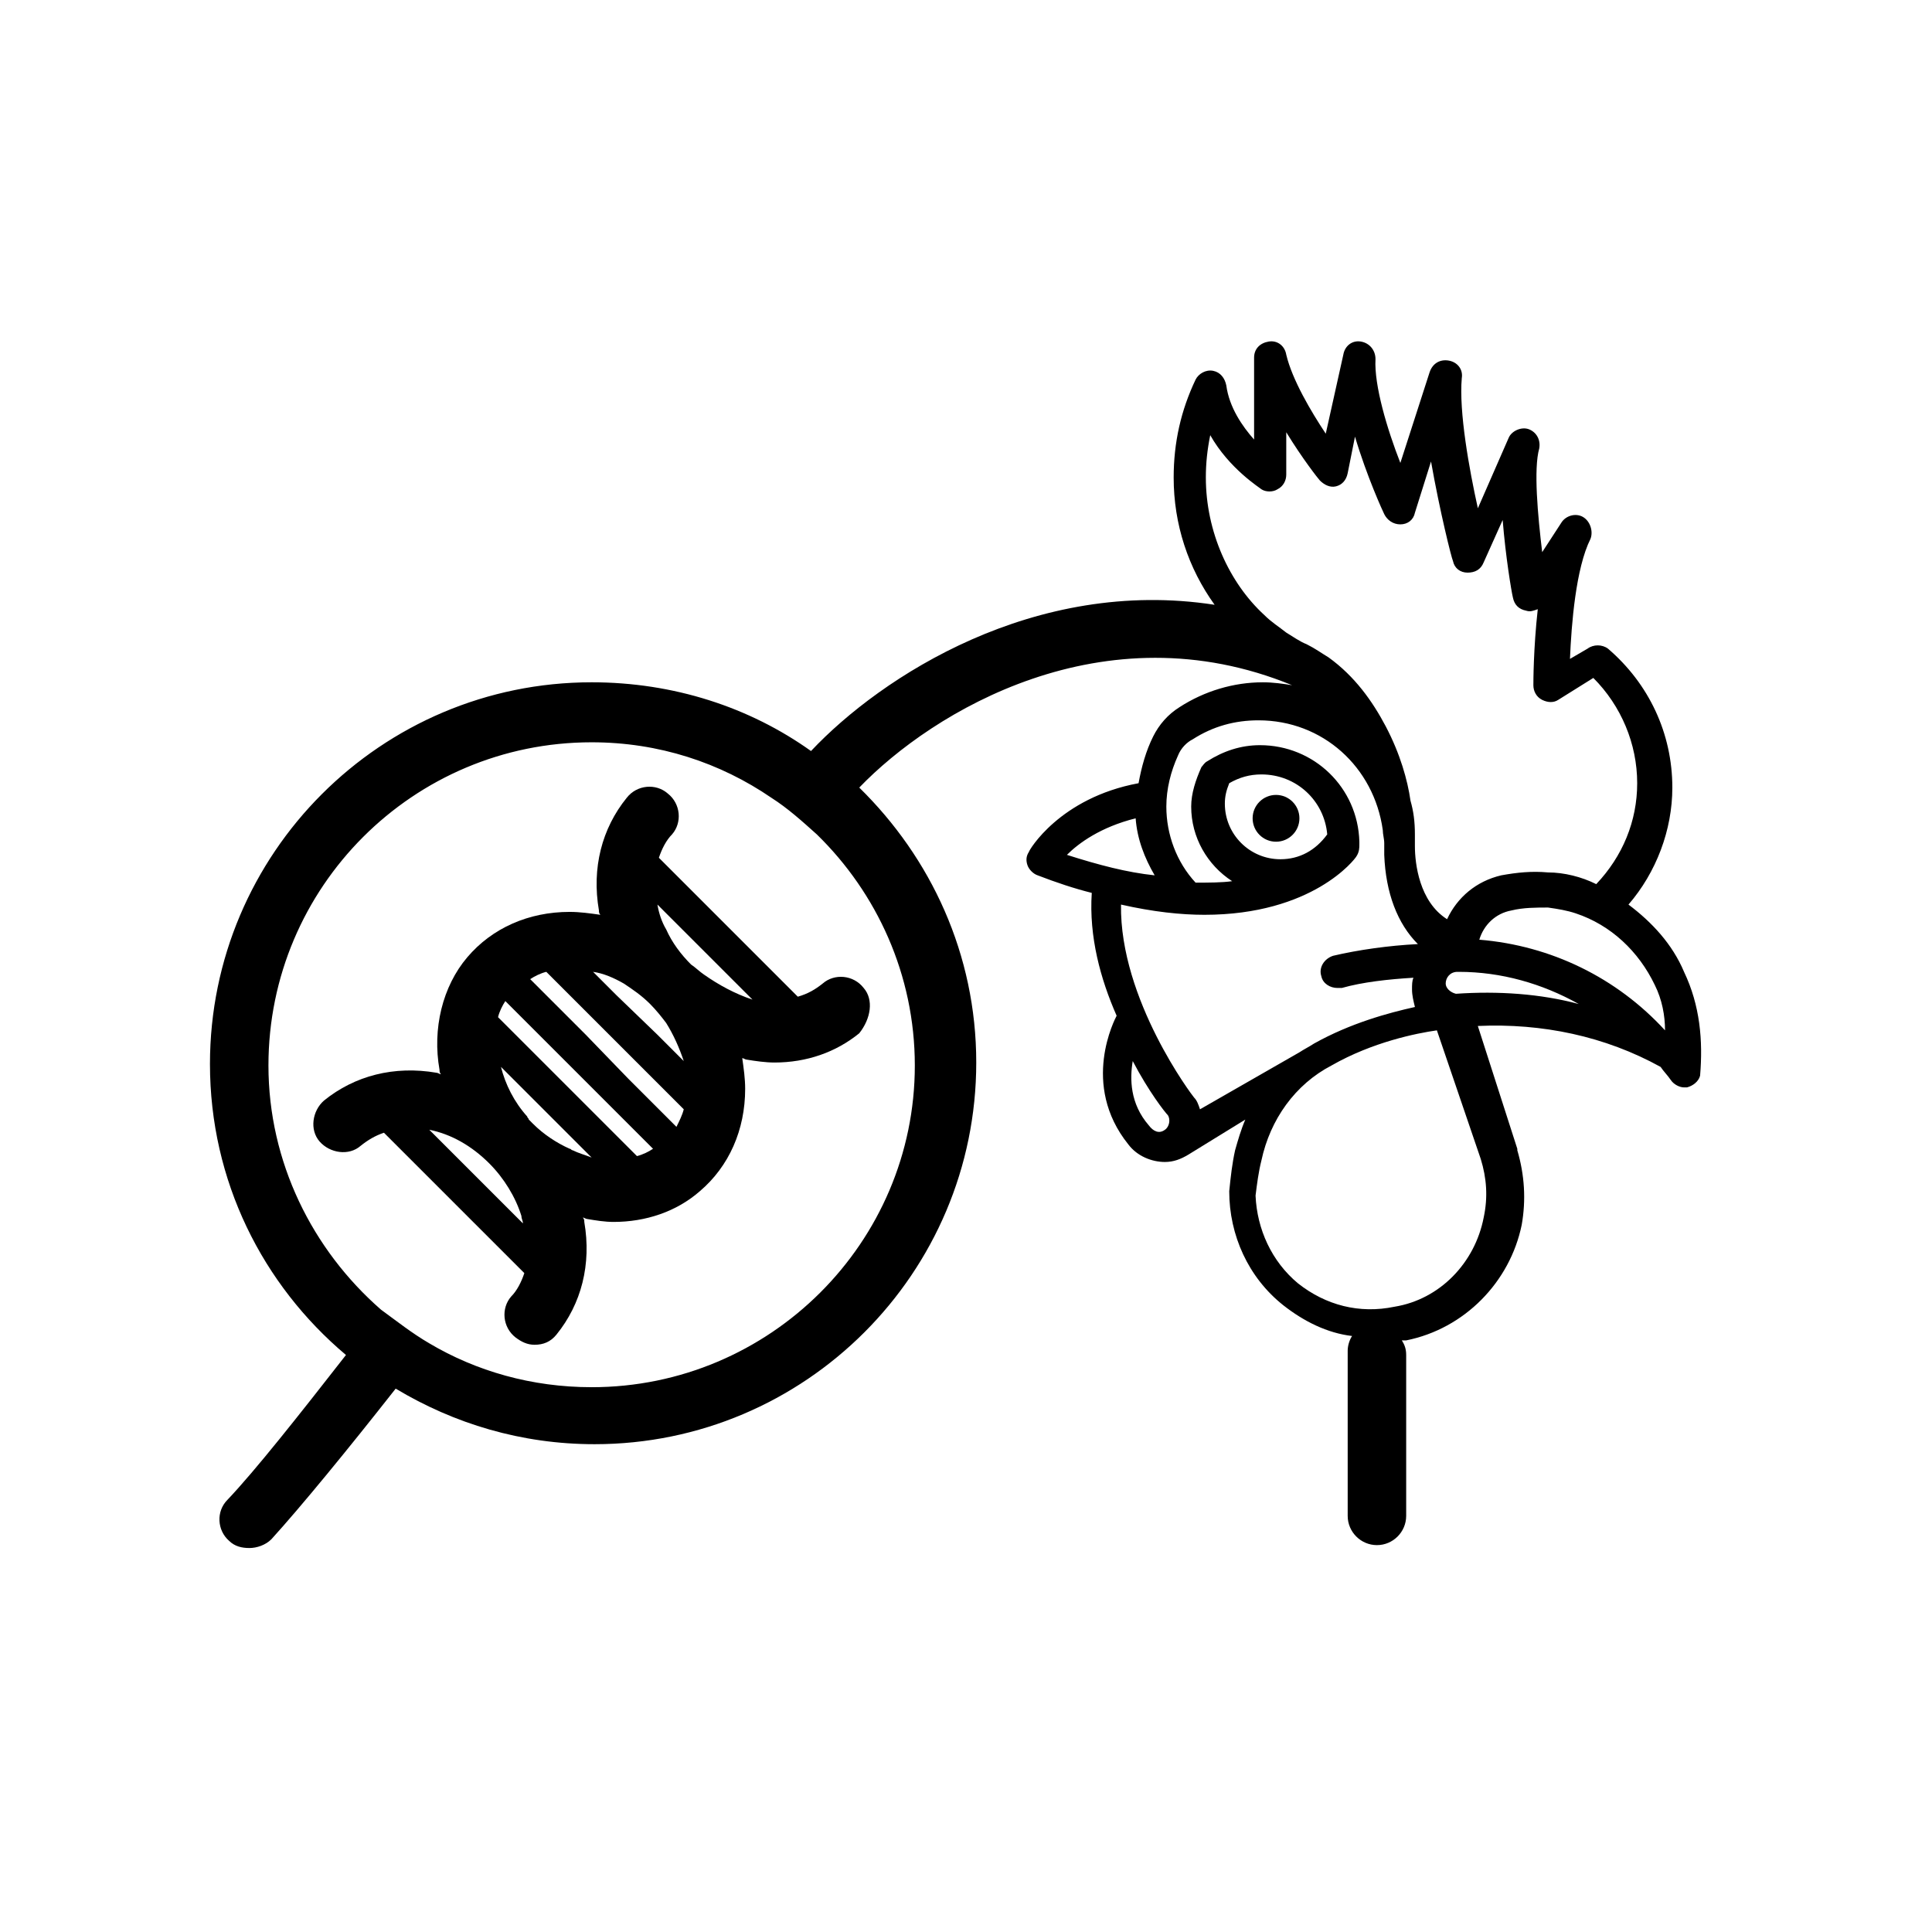 <?xml version="1.0" encoding="UTF-8"?>
<!-- Uploaded to: SVG Repo, www.svgrepo.com, Generator: SVG Repo Mixer Tools -->
<svg fill="#000000" width="800px" height="800px" version="1.1" viewBox="144 144 512 512" xmlns="http://www.w3.org/2000/svg">
 <g>
  <path d="m488.36 360.86c0 3.426-2.777 6.203-6.199 6.203-3.426 0-6.203-2.777-6.203-6.203 0-3.422 2.777-6.199 6.203-6.199 3.422 0 6.199 2.777 6.199 6.199"/>
  <path d="m372.87 405.81c-2.711-3.488-7.75-3.875-10.852-1.164-1.938 1.551-3.875 2.711-6.59 3.488l-36.816-36.816c0.773-2.324 1.938-4.652 3.488-6.199 2.711-3.102 2.324-8.137-1.164-10.852-3.102-2.711-8.137-2.324-10.852 1.164-6.59 8.137-9.301 18.602-7.363 29.84 0 0.387 0 0.773 0.387 1.164-2.711-0.387-5.426-0.773-8.137-0.773-10.852 0-20.539 4.262-27.129 12.016-6.59 7.75-9.301 18.988-7.363 29.84 0 0.387 0 0.773 0.387 1.164-0.387 0-0.773-0.387-1.164-0.387-11.238-1.938-21.703 0.773-29.84 7.363-3.102 2.711-3.875 7.75-1.164 10.852 2.711 3.102 7.75 3.875 10.852 1.164 1.938-1.551 3.875-2.711 6.199-3.488l37.203 37.203c-0.773 2.324-1.938 4.652-3.488 6.199-2.711 3.102-2.324 8.137 1.164 10.852 1.551 1.164 3.102 1.938 5.039 1.938 2.324 0 4.262-0.773 5.812-2.711 6.59-8.137 9.301-18.602 7.363-29.84 0-0.387 0-0.773-0.387-1.164 0.387 0 0.773 0.387 1.164 0.387 2.324 0.387 4.652 0.773 6.977 0.773 8.527 0 16.664-2.711 22.863-8.137 7.75-6.59 12.016-16.277 12.016-27.129 0-2.711-0.387-5.426-0.773-8.137 0.387 0 0.773 0.387 1.164 0.387 2.324 0.387 5.039 0.773 7.363 0.773 8.527 0 16.277-2.711 22.477-7.75 3.102-3.883 3.875-8.922 1.164-12.02zm-63.559-1.164c2.324 1.551 4.652 3.102 6.977 5.426 1.551 1.551 3.102 3.488 4.262 5.039 1.938 3.102 3.488 6.59 4.652 10.078l-6.977-6.977-10.852-10.465-6.199-6.199c2.711 0.387 5.426 1.547 8.137 3.098zm-20.539-3.102 36.43 36.43c-0.387 1.551-1.164 3.102-1.938 4.652l-12.789-12.789-11.238-11.625-14.727-14.727c1.16-0.777 2.711-1.551 4.262-1.941zm24.027 48.832-36.816-36.816c0.387-1.551 1.164-3.102 1.938-4.262l39.141 39.141c-1.16 0.777-2.711 1.551-4.262 1.938zm-31.004 17.051-24.027-24.027c5.812 1.164 11.238 4.262 15.891 8.914 3.875 3.875 6.977 8.914 8.527 13.953 0 0.773 0.387 1.164 0.387 1.938zm13.953-18.602c-0.387 0-0.387-0.387-0.773-0.387-3.488-1.551-6.977-3.875-9.688-6.59l-1.164-1.164c0-0.387-0.387-0.387-0.387-0.773-3.488-3.875-5.812-8.527-6.977-13.176l24.027 24.027c-1.941-0.773-3.488-1.16-5.039-1.938zm34.879-46.504c-1.164-0.773-2.324-1.938-3.488-2.711-2.711-2.711-5.039-5.812-6.59-9.301-1.164-1.938-1.938-4.262-2.324-6.59l25.188 25.188c-4.648-1.547-8.91-3.875-12.785-6.586z"/>
  <path d="m590.29 401.55c-3.102-7.363-8.527-13.176-14.727-17.828 7.363-8.527 11.625-19.766 11.625-31.004 0-14.34-6.199-27.516-17.051-36.816-1.551-1.164-3.875-1.164-5.426 0l-4.652 2.711c0.387-9.301 1.551-24.027 5.426-31.777 0.773-1.938 0-4.652-1.938-5.812-1.938-1.164-4.652-0.387-5.812 1.551l-5.039 7.75c-1.164-9.688-2.324-22.09-0.773-27.516 0.387-2.324-0.773-4.262-2.711-5.039-1.938-0.773-4.652 0.387-5.426 2.324l-8.137 18.602c-2.324-10.465-5.039-25.578-4.262-34.492 0.387-2.324-1.164-4.262-3.488-4.652-2.324-0.387-4.262 0.773-5.039 3.102l-7.75 24.027c-3.488-8.914-6.977-20.539-6.59-27.516 0-2.324-1.551-4.262-3.875-4.652-2.324-0.387-4.262 1.164-4.652 3.488l-4.652 20.926c-3.875-5.812-8.914-14.34-10.465-20.926-0.387-2.324-2.324-3.875-4.652-3.488-2.324 0.387-3.875 1.938-3.875 4.262v21.711c-3.102-3.488-6.59-8.527-7.363-14.34-0.387-1.938-1.551-3.488-3.488-3.875s-3.875 0.773-4.652 2.324c-3.875 8.137-5.812 16.664-5.812 25.965 0 12.402 3.875 24.027 10.852 33.715-47.668-7.363-88.359 18.988-106.96 38.754-16.277-11.625-36.43-18.215-58.133-18.215-55.805 0-101.15 45.344-101.15 101.15 0 31.004 13.953 58.52 36.043 77.121-12.402 15.891-24.027 30.617-31.391 38.367-3.102 3.102-2.711 8.137 0.387 10.852 1.551 1.551 3.488 1.938 5.426 1.938s4.262-0.773 5.812-2.324c7.75-8.527 20.152-23.641 32.941-39.918 15.5 9.301 33.328 14.727 52.707 14.727 55.805 0 101.15-45.344 101.15-101.15 0-28.68-12.016-54.258-31.004-72.859 19.379-20.152 64.719-47.668 114.71-27.129-2.324-0.387-5.039-0.773-7.75-0.773-7.75 0-15.5 2.324-22.09 6.59-3.102 1.938-5.426 4.652-6.977 7.75-1.938 3.875-3.102 8.137-3.875 12.402-20.926 3.875-29.066 17.828-29.066 18.215-0.773 1.164-0.773 2.324-0.387 3.488 0.387 1.164 1.551 2.324 2.711 2.711 5.039 1.938 9.688 3.488 14.34 4.652-0.773 11.625 2.324 22.863 6.59 32.555-0.387 0.773-9.688 18.215 3.102 34.105 2.324 3.102 6.199 4.652 9.688 4.652 2.324 0 4.262-0.773 6.199-1.938l15.113-9.301c-1.164 2.711-1.938 5.426-2.711 8.137-0.773 3.488-1.164 6.977-1.551 10.852 0 11.625 5.039 22.863 14.34 30.23 5.426 4.262 11.625 7.363 18.215 8.137-0.773 1.164-1.164 2.711-1.164 3.875v43.793c0 4.262 3.488 7.75 7.75 7.75 4.262 0 7.75-3.488 7.75-7.75v-42.629c0-1.551-0.387-2.711-1.164-3.875h1.164c15.5-3.102 27.516-15.5 30.617-30.617 1.164-6.59 0.773-13.176-1.164-19.766v-0.387l-10.465-32.555c17.051-0.773 33.715 2.711 48.441 10.852 0.773 1.164 1.938 2.324 2.711 3.488 0.773 1.164 2.324 1.938 3.488 1.938h0.773c1.551-0.387 3.102-1.551 3.488-3.102 0.781-9.301 0.008-18.602-4.254-27.516zm-289.5 110.07c-15.891 0-30.617-4.262-43.02-11.625-4.652-2.711-8.527-5.812-12.789-8.914-18.215-15.891-29.84-39.141-29.84-64.719 0-47.281 38.367-85.648 85.648-85.648 17.828 0 34.105 5.426 47.668 14.727 4.262 2.711 8.137 6.199 12.016 9.688 15.891 15.5 25.965 37.203 25.965 61.23 0 46.895-38.367 85.262-85.648 85.262zm281.75-106.58c1.938 3.875 2.711 8.137 2.711 12.016-12.789-13.953-30.23-22.477-49.219-24.027 1.164-3.875 4.262-6.977 8.527-7.75 3.102-0.773 6.59-0.773 9.688-0.773 2.711 0.387 5.039 0.773 7.363 1.551 9.305 3.098 16.668 10.074 20.93 18.984zm-118.98-134.48c0-3.875 0.387-7.363 1.164-11.238 5.039 8.914 13.176 13.953 13.562 14.34 1.164 0.773 3.102 0.773 4.262 0 1.551-0.773 2.324-2.324 2.324-3.875v-11.238c4.262 6.977 8.527 12.402 8.914 12.789 1.164 1.164 2.711 1.938 4.262 1.551s2.711-1.551 3.102-3.488l1.938-9.688c3.102 10.465 7.363 19.766 7.75 20.539 0.773 1.551 2.324 2.711 4.262 2.711s3.488-1.164 3.875-3.102l4.262-13.562c2.324 13.176 5.426 25.578 5.812 26.352 0.387 1.938 1.938 3.102 3.875 3.102s3.488-0.773 4.262-2.711l5.039-11.238c0.773 9.688 2.324 18.988 2.711 20.539 0.387 1.938 1.551 3.102 3.488 3.488 1.164 0.387 1.938 0 3.102-0.387-1.164 10.465-1.164 19.379-1.164 20.152 0 1.551 0.773 3.102 2.324 3.875 1.551 0.773 3.102 0.773 4.262 0l9.301-5.812c7.363 7.363 11.625 17.441 11.625 27.902 0 10.078-3.875 19.379-10.852 26.742-3.875-1.938-8.527-3.102-12.789-3.102-4.262-0.387-8.137 0-12.402 0.773-6.59 1.551-11.625 5.812-14.34 11.625-7.363-4.652-8.527-14.727-8.527-19.379v-3.102c0-3.488-0.387-6.199-1.164-8.914-0.773-5.426-2.711-12.402-6.59-19.766-3.488-6.59-8.137-13.176-15.113-18.215-1.938-1.164-3.488-2.324-5.812-3.488-1.938-0.773-3.488-1.938-5.426-3.102-1.938-1.551-3.875-2.711-5.812-4.652-9.281-8.52-15.484-22.082-15.484-36.422zm-36.816 99.988c3.102-3.102 8.914-7.363 18.215-9.688 0.387 5.426 2.324 10.465 5.039 15.113-7.363-0.777-14.727-2.715-23.254-5.426zm17.441 54.641c4.262 8.137 8.527 13.562 9.301 14.34 0.773 1.164 0.387 3.102-0.773 3.875-1.551 1.164-3.102 0.387-4.262-1.164-5.043-5.809-5.043-12.398-4.266-17.051zm17.824 12.789c-0.387-1.164-0.773-2.324-1.551-3.102-0.387-0.387-19.766-25.965-19.379-51.156 8.527 1.938 15.891 2.711 22.09 2.711 28.68 0 39.918-14.727 40.305-15.5 0.773-1.164 0.773-2.324 0.773-3.102v-0.773c-0.387-14.34-12.016-25.578-26.352-25.578-5.039 0-9.688 1.551-13.953 4.262-0.773 0.387-1.164 1.164-1.551 1.551-1.551 3.488-2.711 6.977-2.711 10.465 0 8.137 4.262 15.5 10.852 19.766-2.711 0.387-6.199 0.387-9.688 0.387-5.039-5.426-7.75-12.789-7.75-20.152 0-4.652 1.164-9.301 3.102-13.562 0.773-1.938 2.324-3.488 3.875-4.262 5.426-3.488 11.238-5.039 17.441-5.039 17.051 0 30.617 12.402 32.941 29.066 0 1.164 0.387 2.324 0.387 3.488v3.102c0.387 10.078 3.488 18.215 8.914 23.641-7.75 0.387-15.891 1.551-22.477 3.102-2.324 0.773-3.875 3.102-3.102 5.426 0.387 1.938 2.324 3.102 4.262 3.102h1.164c5.426-1.551 12.402-2.324 18.988-2.711-0.387 0.773-0.387 1.938-0.387 3.102 0 1.551 0.387 3.102 0.773 4.652-6.977 1.551-17.051 4.262-26.742 9.688-1.164 0.773-2.711 1.551-3.875 2.324zm21.316-66.27c-8.137 0-14.727-6.59-14.727-14.727 0-1.938 0.387-3.488 1.164-5.426 2.711-1.551 5.426-2.324 8.527-2.324 9.301 0 16.664 6.977 17.441 15.891-3.106 4.262-7.367 6.586-12.406 6.586zm53.094 79.449v0c1.551 5.039 1.938 10.078 0.773 15.5-2.324 12.016-11.625 21.703-23.641 23.641-9.301 1.938-18.215-0.387-25.578-6.199-6.977-5.812-10.852-14.34-11.238-23.254 0.387-3.102 0.773-6.199 1.551-9.301 2.324-10.852 8.914-20.152 18.602-25.191 10.852-6.199 22.477-8.527 27.902-9.301zm-6.586-43.793c-1.551-0.387-2.711-1.551-2.711-2.711 0-1.551 1.164-3.102 3.102-3.102h0.387c11.238 0 22.09 3.102 31.777 8.527-10.078-2.715-21.316-3.492-32.555-2.715z"/>
 </g>
</svg>